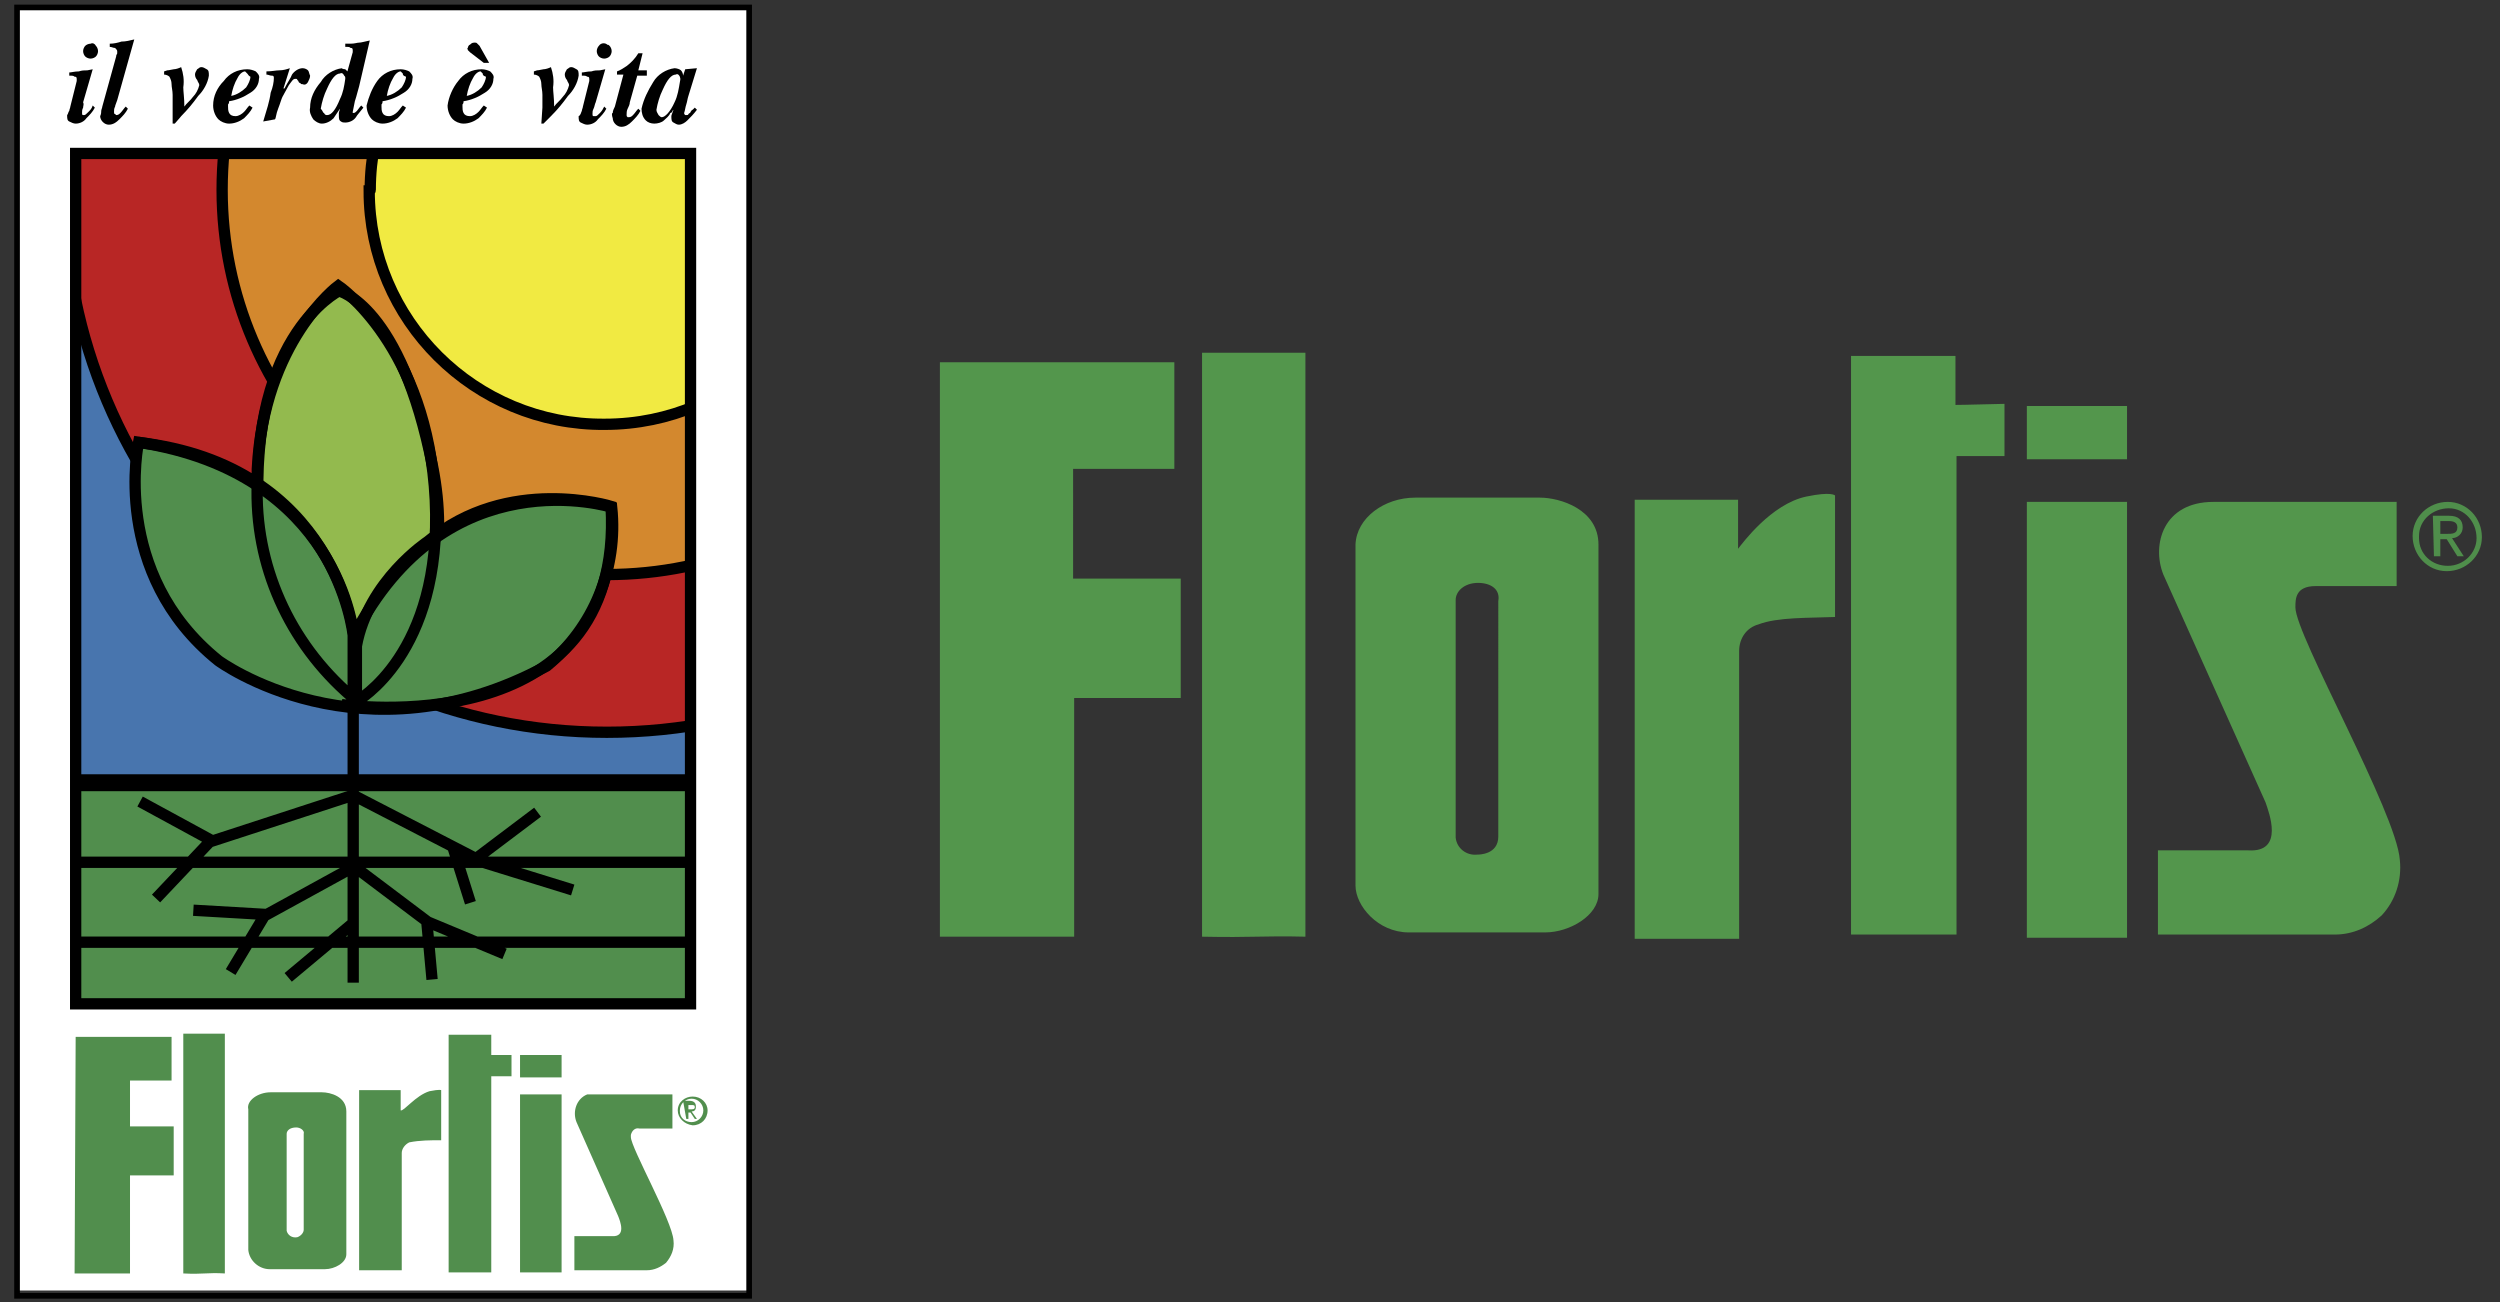 <?xml version="1.0" encoding="utf-8"?>
<!-- Generator: Adobe Illustrator 22.1.0, SVG Export Plug-In . SVG Version: 6.00 Build 0)  -->
<svg version="1.1" id="Livello_1" xmlns="http://www.w3.org/2000/svg" xmlns:xlink="http://www.w3.org/1999/xlink" x="0px" y="0px"
	 width="234.6px" height="122.2px" viewBox="0 0 234.6 122.2" style="enable-background:new 0 0 234.6 122.2;" xml:space="preserve"
	>
<rect x="0" y="0" width="234.6" height="122.2" fill="#333333" stroke="none"/>
<style type="text/css">
	.st0{fill:#FFFFFF;}
	.st1{fill:none;stroke:#000000;stroke-width:0.53;}
	.st2{fill:#518E4D;}
	.st3{clip-path:url(#SVGID_2_);}
	.st4{fill:#4875AE;}
	.st5{clip-path:url(#SVGID_4_);}
	.st6{fill:none;stroke:#000000;stroke-width:2.119;}
	.st7{clip-path:url(#SVGID_6_);}
	.st8{fill:#B82625;stroke:#000000;stroke-width:1.06;}
	.st9{clip-path:url(#SVGID_8_);}
	.st10{fill:#D3882E;}
	.st11{clip-path:url(#SVGID_10_);}
	.st12{fill:none;stroke:#000000;stroke-width:1.06;}
	.st13{clip-path:url(#SVGID_12_);}
	.st14{fill:#F1EA42;}
	.st15{clip-path:url(#SVGID_14_);}
	.st16{fill:#93BA4E;}
	.st17{clip-path:url(#SVGID_16_);}
	.st18{clip-path:url(#SVGID_18_);}
	.st19{clip-path:url(#SVGID_20_);}
	.st20{fill:#53964C;}
	.st21{fill:none;}
	.st22{fill:#4F8E4B;}
</style>
<g>
	<g id="Group_1120" transform="translate(-3909.3 -32.1)">
		<path id="Path_1996" class="st0" d="M3910.9,32.8h68.7v120.4h-68.7V32.8z"/>
		<g id="Group_1107" transform="translate(0.3 42.5)">
			<path id="Path_1997" class="st1" d="M3910.6-9.7h68.7v120.9h-68.7V-9.7z"/>
		</g>
		<path id="Path_1998" class="st2" d="M3973.9,135.8h0.3c0.2,0,0.3,0,0.3,0.2s-0.2,0.2-0.4,0.2h-0.2L3973.9,135.8L3973.9,135.8z
			 M3973.7,137.1h0.2v-0.6h0.2l0.4,0.6h0.2l-0.5-0.7c0.2,0,0.4-0.1,0.4-0.4c0,0,0,0,0-0.1c0-0.3-0.2-0.5-0.6-0.5h-0.6L3973.7,137.1
			L3973.7,137.1z M3973.1,136.3c0-0.6,0.5-1.1,1.1-1.1s1.1,0.5,1.1,1.1s-0.5,1.1-1.1,1.1l0,0c-0.6,0-1.1-0.4-1.1-1
			C3973.1,136.4,3973.1,136.4,3973.1,136.3z M3972.9,136.3c0,0.7,0.6,1.3,1.4,1.4c0.8,0,1.4-0.6,1.4-1.4l0,0c0-0.7-0.6-1.3-1.4-1.3
			C3973.6,135,3972.9,135.5,3972.9,136.3L3972.9,136.3z"/>
		<path id="Path_1999" class="st2" d="M3958.1,134.8h3.9v16.7h-3.9V134.8z M3934.7,134.6h4.8c0.8,0,2.3,0.4,2.3,1.8v13.4
			c0,0.8-1.1,1.4-2,1.4h-5.2c-1,0-1.9-0.8-2-1.8v-13.2C3932.4,135.4,3933.5,134.6,3934.7,134.6L3934.7,134.6z M3937.1,137.9
			c-0.6,0-0.9,0.3-0.9,0.6v9.1c0.1,0.4,0.5,0.7,1,0.6c0.3-0.1,0.6-0.4,0.6-0.7v-9C3937.9,138.2,3937.5,137.9,3937.1,137.9
			L3937.1,137.9z M3949.6,134.5c1-0.2,1.1-0.1,1.1-0.1v4.7c-1,0-2,0-3,0.2c-0.4,0.2-0.7,0.6-0.7,1v11h-4v-16.9h3.9v1.9
			C3947.2,136.4,3948.3,134.9,3949.6,134.5L3949.6,134.5z M3958.1,131.1h3.9v2.1h-3.9V131.1L3958.1,131.1z M3916.4,129.4h9v4.1h-3.9
			v4.3h4.1v4.6h-4.1v9.2h-5.2L3916.4,129.4L3916.4,129.4z M3951.4,129.2h4v1.9h1.9v2h-1.9v18.4h-4V129.2L3951.4,129.2z
			 M3926.5,129.1h3.9v22.5c-1.7-0.1-2,0.1-3.9,0V129.1z M3965.3,134.8h7.1v3.2h-3.1c-0.4-0.1-0.7,0.2-0.8,0.6c0,0.1,0,0.1,0,0.2
			c0,1,3.9,7.9,4,9.7c0.1,0.8-0.2,1.5-0.7,2.1c-0.5,0.4-1.1,0.7-1.8,0.7h-6.8v-3.2h3.5c1.4,0.1,0.8-1.4,0.6-1.9l-3.9-8.8
			c-0.4-1,0-2.2,1-2.6C3964.6,134.8,3964.9,134.8,3965.3,134.8L3965.3,134.8z"/>
		<g id="Group_1115" transform="translate(7.544 60.716)">
			<g>
				<g>
					<defs>
						<rect id="SVGID_1_" x="3908.9" y="-14.2" width="57.7" height="79.8"/>
					</defs>
					<clipPath id="SVGID_2_">
						<use xlink:href="#SVGID_1_"  style="overflow:visible;"/>
					</clipPath>
					<g id="Group_1108" class="st3">
						<path id="Path_2000" class="st4" d="M3906.7-15.7h63.6v60.8h-63.6V-15.7z"/>
					</g>
				</g>
			</g>
			<g>
				<g>
					<defs>
						<rect id="SVGID_3_" x="3908.9" y="-14.2" width="57.7" height="79.8"/>
					</defs>
					<clipPath id="SVGID_4_">
						<use xlink:href="#SVGID_3_"  style="overflow:visible;"/>
					</clipPath>
					<g id="Group_1109" class="st5">
						<path id="Path_2002" class="st6" d="M3906.7-15.7h63.6v60.8h-63.6V-15.7z"/>
					</g>
				</g>
			</g>
			<g>
				<g>
					<defs>
						<rect id="SVGID_5_" x="3908.9" y="-14.2" width="57.7" height="79.8"/>
					</defs>
					<clipPath id="SVGID_6_">
						<use xlink:href="#SVGID_5_"  style="overflow:visible;"/>
					</clipPath>
					<g id="Group_1110" class="st7">
						<path id="Path_2004" class="st8" d="M4009.6-10.8c0-28.1-22.8-50.9-50.9-50.9s-50.9,22.8-50.9,50.9s22.8,50.9,50.9,50.9l0,0
							C3986.8,40.1,4009.6,17.4,4009.6-10.8L4009.6-10.8z"/>
					</g>
				</g>
			</g>
			<g>
				<g>
					<defs>
						<rect id="SVGID_7_" x="3908.9" y="-14.2" width="57.7" height="79.8"/>
					</defs>
					<clipPath id="SVGID_8_">
						<use xlink:href="#SVGID_7_"  style="overflow:visible;"/>
					</clipPath>
					<g id="Group_1111" class="st9">
						<path id="Path_2006" class="st10" d="M3922.6-10.8c0-19.9,16.1-36.1,36.1-36.1s36.1,16.1,36.1,36.1s-16.1,36.1-36.1,36.1
							C3938.8,25.2,3922.6,9.1,3922.6-10.8L3922.6-10.8z"/>
					</g>
				</g>
			</g>
			<g>
				<g>
					<defs>
						<rect id="SVGID_9_" x="3908.9" y="-14.2" width="57.7" height="79.8"/>
					</defs>
					<clipPath id="SVGID_10_">
						<use xlink:href="#SVGID_9_"  style="overflow:visible;"/>
					</clipPath>
					<g id="Group_1112" class="st11">
						<path id="Path_2008" class="st12" d="M3922.6-10.8c0-19.9,16.1-36.1,36.1-36.1s36.1,16.1,36.1,36.1s-16.1,36.1-36.1,36.1
							C3938.8,25.2,3922.6,9.1,3922.6-10.8L3922.6-10.8z"/>
					</g>
				</g>
			</g>
			<g>
				<g>
					<defs>
						<rect id="SVGID_11_" x="3908.9" y="-14.2" width="57.7" height="79.8"/>
					</defs>
					<clipPath id="SVGID_12_">
						<use xlink:href="#SVGID_11_"  style="overflow:visible;"/>
					</clipPath>
					<g id="Group_1113" class="st13">
						<path id="Path_2010" class="st14" d="M3936.5-10.8c0-12.2,9.9-22,22-22c12.2,0,22,9.9,22,22s-9.8,22-22,22
							c-12.2,0.1-22.1-9.8-22.1-21.9C3936.5-10.7,3936.5-10.8,3936.5-10.8z"/>
					</g>
				</g>
			</g>
			<g>
				<g>
					<defs>
						<rect id="SVGID_13_" x="3908.9" y="-14.2" width="57.7" height="79.8"/>
					</defs>
					<clipPath id="SVGID_14_">
						<use xlink:href="#SVGID_13_"  style="overflow:visible;"/>
					</clipPath>
					<g id="Group_1114" class="st15">
						<path id="Path_2012" class="st12" d="M3936.5-10.8c0-12.2,9.9-22,22-22c12.2,0,22,9.9,22,22s-9.8,22-22,22
							c-12.2,0.1-22.1-9.8-22.1-21.9C3936.5-10.7,3936.5-10.8,3936.5-10.8z"/>
					</g>
				</g>
			</g>
		</g>
		<path id="Path_2014" class="st16" d="M3941.1,59.4c0,0-9.1,4.5-7.4,22.6c0,0,0.2,9.2,9.1,15.9c0,0,10.1-6.8,7.1-22
			S3941.1,59.4,3941.1,59.4z"/>
		<path id="Path_2015" class="st12" d="M3941.1,59.4c0,0-9.1,4.5-7.4,22.6c0,0,0.2,9.2,9.1,15.9c0,0,10.1-6.8,7.1-22
			S3941.1,59.4,3941.1,59.4z"/>
		<path id="Path_2016" class="st2" d="M3922.3,73.6c0,0-2.7,12.3,7.5,20.5c0,0,13.4,9.9,30.8,0.5c4.4-3.6,6.7-9.2,6.1-14.9
			c0,0-15.5-4.9-24.2,12.1C3942.5,91.7,3941.2,76.5,3922.3,73.6L3922.3,73.6z"/>
		<path id="Path_2017" class="st12" d="M3922.3,73.6c0,0-2.7,12.3,7.5,20.5c0,0,13.4,9.9,30.8,0.5c4.4-3.6,6.7-9.2,6.1-14.9
			c0,0-15.5-4.9-24.2,12.1C3942.5,91.7,3941.2,76.5,3922.3,73.6L3922.3,73.6z"/>
		<g id="Group_1119" transform="translate(7.544 60.716)">
			<g>
				<g>
					<defs>
						<rect id="SVGID_15_" x="3908.9" y="-14.2" width="57.7" height="79.8"/>
					</defs>
					<clipPath id="SVGID_16_">
						<use xlink:href="#SVGID_15_"  style="overflow:visible;"/>
					</clipPath>
					<g id="Group_1116" class="st17">
						<path id="Path_2018" class="st2" d="M3906.7,45.1h63.6v21.4h-63.6V45.1z"/>
					</g>
				</g>
			</g>
			<g>
				<g>
					<defs>
						<rect id="SVGID_17_" x="3908.9" y="-14.2" width="57.7" height="79.8"/>
					</defs>
					<clipPath id="SVGID_18_">
						<use xlink:href="#SVGID_17_"  style="overflow:visible;"/>
					</clipPath>
					<g id="Group_1117" class="st18">
						<path id="Path_2020" class="st12" d="M3906.7,45.1h63.6v21.4h-63.6V45.1z"/>
					</g>
				</g>
			</g>
			<g>
				<g>
					<defs>
						<rect id="SVGID_19_" x="3908.9" y="-14.2" width="57.7" height="79.8"/>
					</defs>
					<clipPath id="SVGID_20_">
						<use xlink:href="#SVGID_19_"  style="overflow:visible;"/>
					</clipPath>
					<g id="Group_1118" class="st19">
						<path id="Path_2022" class="st12" d="M3923.4,62.6l3.3-5.5 M3928.8,63.1l6.1-5.1 M3942.3,63.3l-0.5-5.5 M3945.9,56.1l-1.7-5.4
							 M3946.5,51.9l5.7-4.3 M3916.4,55.7l5.3-5.6 M3919.9,56.8l6.9,0.4l8.2-4.5l6.9,5.2l7.2,3 M3914.9,46.6l6.8,3.7l13.2-4.3
							l12.2,6.3l8.4,2.6 M3907.6,59.8h59.8 M3907.6,52.3h59.8 M3933.8,37.5c0,0,26.6,3.9,25.3-18.6c0,0-9.7-3-17.2,3.3
							c0,0-5.6,3.7-6.7,9.8v5.2c0,0,8.1-4.4,7.4-18.9c-0.7-14.4-9.1-20.1-9.1-20.1s-7,5.2-7.6,17.2v1.3c-0.3,7.7,3,15,8.8,20
							 M3934.9,63.6V31c0,0-1.6-16-20.2-18.1"/>
					</g>
				</g>
			</g>
		</g>
		<path id="Path_2024" class="st12" d="M3916.4,46.5h57.7v79.8h-57.7V46.5z"/>
		<path id="Path_2025" d="M3918.3,36.4c0.1,0.1,0.2,0.3,0.2,0.5s-0.1,0.4-0.2,0.5c-0.1,0.1-0.3,0.2-0.5,0.2s-0.4-0.1-0.5-0.2
			c-0.1-0.1-0.2-0.3-0.2-0.5s0.1-0.4,0.2-0.5c0.1-0.1,0.3-0.2,0.5-0.2C3918,36.1,3918.2,36.2,3918.3,36.4z M3915.8,42.5
			c0-0.1,0.1-0.3,0.1-0.4l0.6-2.4v-0.2c0-0.2-0.1-0.2-0.2-0.2c-0.1-0.1-0.2-0.1-0.5-0.1v-0.3c0.2,0,0.5-0.1,0.9-0.1
			c0.3-0.1,0.5-0.1,0.8-0.1l0.5-0.1l-0.9,3.1c0.1,0.2,0,0.3,0,0.5c-0.1,0.2-0.1,0.3-0.1,0.5c0,0.1,0,0.2,0.1,0.2h0.1
			c0.1,0,0.2-0.1,0.4-0.3s0.3-0.3,0.4-0.6l0.2,0.2c-0.2,0.4-0.5,0.7-0.8,1c-0.2,0.3-0.6,0.5-1,0.5c-0.2,0-0.4-0.1-0.6-0.2
			c-0.2-0.1-0.2-0.3-0.2-0.6C3915.7,42.8,3915.7,42.6,3915.8,42.5L3915.8,42.5z"/>
		<path id="Path_2026" d="M3918.8,42.5c0-0.1,0.1-0.3,0.1-0.4l1.3-4.7c0-0.2,0.1-0.2,0.1-0.3v-0.2c0-0.1-0.1-0.2-0.2-0.3
			c-0.2,0-0.3-0.1-0.5-0.1v-0.3c0.4,0,0.8-0.1,1.1-0.2c0.4,0,0.8-0.1,1.2-0.2l-1.6,5.7c-0.1,0.3-0.2,0.5-0.2,0.6
			c-0.1,0.2-0.1,0.3-0.1,0.5c0,0.1,0,0.2,0.1,0.2l0.1,0.1c0.2,0,0.3-0.1,0.4-0.2c0.2-0.2,0.3-0.4,0.5-0.6l0.2,0.2
			c-0.2,0.4-0.5,0.7-0.8,1s-0.6,0.5-1,0.5s-0.8-0.4-0.8-0.8C3918.8,42.8,3918.8,42.6,3918.8,42.5L3918.8,42.5z"/>
		<path id="Path_2027" d="M3925.7,43.7h-0.2V41c0-0.4-0.1-0.7-0.1-1s-0.1-0.5-0.2-0.7c-0.1-0.1-0.3-0.2-0.5-0.2v-0.3l0.3-0.1
			c0.2,0,0.5-0.1,0.6-0.1c0.2,0,0.5-0.1,0.7-0.2c0.2,0.6,0.3,1.2,0.2,1.9c0,0.4,0.1,1,0.1,1.8c0.2-0.3,0.6-0.6,0.8-0.9
			c0.3-0.3,0.5-0.7,0.6-1.1c0-0.2-0.1-0.2-0.2-0.5c-0.1-0.1-0.2-0.3-0.2-0.5s0.1-0.3,0.2-0.5c0.2-0.1,0.2-0.2,0.4-0.2
			s0.3,0.1,0.5,0.2c0.2,0.1,0.2,0.3,0.2,0.6c-0.1,0.7-0.5,1.4-1,1.9c-0.5,0.7-1,1.3-1.6,1.9C3926.4,42.9,3925.7,43.7,3925.7,43.7z"
			/>
		<path id="Path_2028" d="M3932.5,39c-0.1-0.1-0.2-0.2-0.2-0.2c-0.2,0-0.5,0.2-0.7,0.6c-0.3,0.5-0.5,1.1-0.6,1.7
			c0.5-0.1,1-0.4,1.4-0.8c0.2-0.3,0.4-0.7,0.4-1C3932.6,39.2,3932.6,39.1,3932.5,39z M3930.3,39.7c0.5-0.7,1.3-1.1,2.2-1.1
			c0.3,0,0.6,0.1,0.8,0.2c0.2,0.2,0.4,0.4,0.3,0.7c0,0.5-0.3,1-0.8,1.3c-0.6,0.4-1.3,0.7-2,0.8c0,0.1,0,0.2-0.1,0.3v0.2
			c0,0.2,0,0.4,0.1,0.6c0.1,0.2,0.3,0.3,0.6,0.3s0.6-0.2,0.8-0.4s0.3-0.4,0.5-0.6l0.3,0.2c-0.2,0.4-0.5,0.7-0.8,1
			c-0.4,0.3-0.9,0.5-1.4,0.5c-0.4,0-0.8-0.2-1-0.4c-0.3-0.3-0.5-0.8-0.5-1.3C3929.3,41.1,3929.7,40.3,3930.3,39.7L3930.3,39.7z"/>
		<path id="Path_2029" d="M3934,43.5c0.3-1,0.6-1.9,0.7-2.7c0.2-0.5,0.3-1,0.3-1.4c0-0.2-0.1-0.2-0.2-0.2c-0.2,0-0.3-0.1-0.5-0.1
			v-0.3c0.5,0,0.9-0.1,1.2-0.1c0.4,0,0.7-0.1,1-0.2l-0.6,1.9h0.1c0.3-0.6,0.6-1,0.7-1.3c0.2-0.3,0.6-0.6,1-0.6
			c0.2,0,0.4,0.1,0.5,0.2c0.1,0.1,0.1,0.3,0.2,0.5c0,0.2-0.1,0.4-0.2,0.6c-0.1,0.2-0.3,0.3-0.5,0.2c-0.1,0-0.2,0-0.2-0.1
			c-0.1,0-0.2-0.1-0.2-0.2l-0.1-0.1c0,0,0-0.1-0.1-0.1l0,0h-0.1c-0.2,0-0.3,0.2-0.6,0.6c-0.2,0.4-0.4,0.7-0.6,1.1
			c-0.1,0.2-0.2,0.6-0.4,1.1s-0.2,0.9-0.3,1L3934,43.5L3934,43.5z"/>
		<path id="Path_2030" d="M3939.7,42.7c0.1,0.2,0.2,0.2,0.3,0.2c0.4,0,0.8-0.5,1.2-1.5c0.3-0.6,0.4-1.2,0.5-1.9c0-0.2,0-0.2-0.1-0.3
			c-0.1-0.2-0.2-0.3-0.4-0.2c-0.4,0-0.8,0.5-1.2,1.4c-0.3,0.6-0.5,1.3-0.6,1.9C3939.6,42.5,3939.6,42.7,3939.7,42.7L3939.7,42.7z
			 M3941.7,38.6l0.2,0.2l0.5-1.8v-0.2c0-0.2-0.1-0.2-0.2-0.2c-0.1-0.1-0.2-0.1-0.3-0.1h-0.2v-0.3h0.5c0.4,0,0.6-0.1,0.8-0.1
			s0.5-0.1,1-0.2l-1,4.3c-0.1,0.3-0.2,0.8-0.4,1.4l-0.2,1v0.1h0.1c0.1,0,0.2-0.1,0.3-0.2s0.2-0.3,0.4-0.5l0.2,0.2
			c-0.3,0.4-0.6,0.7-0.7,0.9c-0.2,0.3-0.6,0.5-1,0.5c-0.1,0-0.3,0-0.4-0.1c-0.2-0.1-0.2-0.3-0.2-0.6v-0.2c0-0.1,0.1-0.3,0.1-0.4
			c-0.2,0.3-0.4,0.6-0.6,0.9c-0.3,0.3-0.7,0.5-1.1,0.5c-0.3,0-0.6-0.2-0.8-0.4c-0.2-0.3-0.4-0.7-0.3-1.1c0-0.9,0.4-1.7,1-2.4
			c0.4-0.7,1.2-1.2,2-1.3C3941.3,38.5,3941.5,38.6,3941.7,38.6L3941.7,38.6z"/>
		<path id="Path_2031" d="M3947.1,39c-0.1-0.1-0.2-0.2-0.2-0.2c-0.2,0-0.5,0.2-0.7,0.6c-0.3,0.5-0.5,1.1-0.6,1.7
			c0.5-0.1,1-0.4,1.4-0.8c0.2-0.3,0.4-0.7,0.4-1C3947.1,39.2,3947.1,39.1,3947.1,39z M3944.7,39.7c0.5-0.7,1.3-1.1,2.2-1.1
			c0.3,0,0.6,0.1,0.8,0.2c0.2,0.2,0.4,0.4,0.3,0.7c0,0.5-0.3,1-0.8,1.3c-0.6,0.4-1.3,0.7-2,0.8c0,0.1,0,0.2-0.1,0.3v0.2
			c0,0.2,0,0.4,0.1,0.6c0.1,0.2,0.3,0.3,0.6,0.3s0.6-0.2,0.8-0.4s0.3-0.4,0.5-0.6l0.3,0.2c-0.2,0.4-0.5,0.7-0.8,1
			c-0.4,0.3-0.9,0.5-1.4,0.5c-0.4,0-0.8-0.2-1-0.4c-0.3-0.3-0.5-0.8-0.5-1.3C3943.9,41.2,3944.2,40.4,3944.7,39.7L3944.7,39.7z"/>
		<path id="Path_2032" d="M3955.2,38h-0.5l-1.3-1l-0.2-0.2c0-0.1-0.1-0.2,0-0.2c0-0.1,0.1-0.3,0.2-0.3c0.1-0.1,0.2-0.2,0.4-0.2
			s0.2,0,0.3,0.1l0.2,0.2L3955.2,38L3955.2,38z M3954.6,39c-0.1-0.1-0.2-0.2-0.2-0.2c-0.2,0-0.5,0.2-0.7,0.6
			c-0.3,0.5-0.5,1.1-0.6,1.7c0.5-0.1,1-0.4,1.4-0.8c0.2-0.3,0.4-0.7,0.4-1C3954.6,39.2,3954.6,39.1,3954.6,39z M3952.3,39.7
			c0.5-0.7,1.3-1.1,2.2-1.1c0.3,0,0.6,0.1,0.8,0.2c0.2,0.2,0.4,0.4,0.3,0.7c0,0.5-0.3,1-0.8,1.3c-0.6,0.4-1.3,0.7-2,0.8
			c0,0.1,0,0.2-0.1,0.3v0.2c0,0.2,0,0.4,0.1,0.6c0.1,0.2,0.3,0.3,0.6,0.3s0.6-0.2,0.8-0.4s0.3-0.4,0.5-0.6l0.3,0.2
			c-0.2,0.4-0.5,0.7-0.8,1c-0.4,0.3-0.9,0.5-1.4,0.5c-0.4,0-0.8-0.2-1-0.4c-0.3-0.3-0.5-0.8-0.5-1.3
			C3951.4,41.2,3951.8,40.3,3952.3,39.7L3952.3,39.7z"/>
		<path id="Path_2033" d="M3960.3,43.7h-0.2l0.1-1.5V41c0-0.4-0.1-0.7-0.1-1s-0.1-0.5-0.2-0.7c-0.1-0.1-0.3-0.2-0.5-0.2v-0.3
			l0.3-0.1c0.2,0,0.5-0.1,0.6-0.1c0.2,0,0.5-0.1,0.7-0.2c0.2,0.6,0.3,1.2,0.2,1.9c0,0.4,0.1,1,0.1,1.8c0.2-0.3,0.6-0.6,0.8-0.9
			c0.3-0.3,0.5-0.7,0.6-1.1c0-0.2-0.1-0.2-0.2-0.5c-0.1-0.1-0.2-0.3-0.2-0.5s0.1-0.3,0.2-0.5c0.2-0.1,0.2-0.2,0.4-0.2
			s0.3,0.1,0.5,0.2c0.2,0.1,0.2,0.3,0.2,0.6c-0.1,0.7-0.5,1.4-1,1.9c-0.5,0.7-1,1.3-1.6,1.9L3960.3,43.7L3960.3,43.7z"/>
		<path id="Path_2034" d="M3966.5,36.4c0.1,0.1,0.2,0.3,0.2,0.5s-0.1,0.4-0.2,0.5c-0.1,0.1-0.3,0.2-0.5,0.2s-0.4-0.1-0.5-0.2
			c-0.1-0.1-0.2-0.3-0.2-0.5s0.1-0.4,0.2-0.5c0.2-0.3,0.6-0.3,0.8-0.1C3966.4,36.3,3966.4,36.3,3966.5,36.4z M3963.9,42.5
			c0-0.1,0.1-0.3,0.1-0.4l0.6-2.4v-0.2c0-0.2-0.1-0.2-0.2-0.2c-0.1-0.1-0.2-0.1-0.5-0.1v-0.3c0.2,0,0.5-0.1,0.9-0.1
			c0.3-0.1,0.5-0.1,0.8-0.1l0.5-0.1l-0.9,3.1c-0.1,0.2-0.1,0.4-0.2,0.6c-0.1,0.2-0.1,0.3-0.1,0.5c0,0.1,0,0.2,0.1,0.2h0.2
			c0.1,0,0.2-0.1,0.4-0.3s0.3-0.4,0.4-0.6l0.2,0.2c-0.2,0.4-0.5,0.7-0.8,1c-0.2,0.3-0.6,0.5-1,0.5c-0.2,0-0.4-0.1-0.6-0.2
			c-0.2-0.1-0.2-0.3-0.2-0.6C3963.8,42.9,3963.8,42.7,3963.9,42.5L3963.9,42.5z"/>
		<path id="Path_2035" d="M3966.8,42.7c0-0.2,0.1-0.4,0.2-0.6l0.8-3h-0.6v-0.3c0.3-0.1,0.6-0.3,0.9-0.5c0.4-0.3,0.8-0.7,1.1-1.2h0.4
			l-0.4,1.6h0.8v0.5h-0.9l-0.7,2.5c0,0.2-0.1,0.4-0.2,0.6c-0.1,0.2-0.1,0.4-0.1,0.6c0,0.1,0,0.1,0.1,0.2h0.1c0.2,0,0.3-0.1,0.4-0.2
			c0.2-0.2,0.3-0.4,0.5-0.6l0.2,0.2c-0.2,0.4-0.5,0.7-0.8,1s-0.6,0.5-1,0.5s-0.8-0.4-0.8-0.8C3966.7,42.9,3966.7,42.7,3966.8,42.7z"
			/>
		<path id="Path_2036" d="M3973.1,39.3c-0.1-0.2-0.2-0.3-0.4-0.2c-0.4,0-0.8,0.5-1.2,1.4c-0.3,0.6-0.5,1.3-0.6,1.9
			c0,0.2,0.1,0.3,0.2,0.5c0.1,0.1,0.2,0.2,0.3,0.2c0.3,0,0.8-0.5,1.2-1.4c0.3-0.6,0.4-1.3,0.5-1.9
			C3973.2,39.4,3973.1,39.4,3973.1,39.3L3973.1,39.3z M3970.6,39.8c0.4-0.7,1.2-1.2,2-1.3c0.2,0,0.5,0.1,0.6,0.2
			c0.1,0.1,0.2,0.3,0.2,0.5l0.2-0.6l1.1-0.1l-0.8,2.6c-0.1,0.3-0.1,0.5-0.2,0.8c-0.1,0.3-0.1,0.5-0.2,0.8c0,0.1,0,0.1,0.1,0.2h0.1
			c0.1,0,0.2,0,0.2-0.1c0.1-0.1,0.2-0.1,0.2-0.2c0.1-0.1,0.1-0.2,0.2-0.2l0.2-0.2l0.2,0.2c-0.3,0.4-0.6,0.7-0.9,1
			c-0.2,0.2-0.5,0.4-0.8,0.4c-0.2,0-0.3-0.1-0.5-0.2c-0.2-0.1-0.2-0.3-0.2-0.6c0-0.1,0.1-0.3,0.2-0.6l-0.1,0.1
			c0,0.1-0.1,0.2-0.2,0.2c-0.1,0.3-0.4,0.5-0.6,0.7c-0.2,0.2-0.6,0.3-0.9,0.3c-0.3,0-0.6-0.1-0.8-0.3c-0.3-0.3-0.4-0.7-0.4-1.1
			C3969.7,41.4,3970.1,40.6,3970.6,39.8L3970.6,39.8z"/>
	</g>
	<g id="Group_1106" transform="translate(-3793 52.398)">
		<path id="Path_1994" class="st20" d="M3983.2-5.3h9.4v40.9h-9.4V-5.3z M3925.8-5.7h11.7c1.9,0,5.5,1.1,5.5,4.4v32.8
			c0,2-2.7,3.6-5,3.6h-12.8c-2.9,0-5-2.5-5-4.4v-32C3920.3-3.8,3922.9-5.7,3925.8-5.7L3925.8-5.7z M3931.7,2.3
			c-1.3,0-2.1,0.8-2.1,1.6v22.3c0.1,1,1,1.7,2,1.6c0.2,0,2,0,2-1.7V4C3933.8,2.9,3932.9,2.3,3931.7,2.3L3931.7,2.3z M3962.5-5.8
			c2.4-0.5,2.7-0.1,2.7-0.1V5.5c-2.4,0.1-5.4,0-7.2,0.7c-1.1,0.3-1.8,1.3-1.8,2.5v27h-9.8V-5.5h9.7v4.6
			C3956.5-1.4,3959.2-5.1,3962.5-5.8L3962.5-5.8z M3983.2-14.3h9.4v5h-9.4V-14.3z M3881.1-18.4h22.1v10h-9.5V1.9h10.1v11.2h-10v22.4
			h-12.6v-53.9H3881.1z M3966.7-19h9.8v4.6c0.2,0,0.6,0,4.6-0.1v4.9h-4.5v44.9h-9.9L3966.7-19L3966.7-19z M3905.8-19.3h9.7v54.8
			c-4.1-0.1-4.9,0.1-9.7,0V-19.3z M4000.7-5.3h17.2v7.9h-7.6c-1.9,0-1.9,1.2-1.9,2c0,2.6,9.5,19.3,9.8,23.7c0.2,1.9-0.4,3.8-1.7,5.2
			c-1.2,1.1-2.7,1.8-4.4,1.8h-16.6v-7.9h8.5c3.4,0.2,1.9-3.6,1.6-4.5L3996,1.5C3994.9-1.3,3996-5.3,4000.7-5.3z"/>
		<rect id="Rectangle_797" x="3881.1" y="-19.3" class="st21" width="144.8" height="54.9"/>
		<path id="Path_1995" class="st22" d="M4022-3.5h0.8c0.4,0,0.8,0.1,0.8,0.6c0,0.6-0.5,0.6-1,0.6h-0.6V-3.5L4022-3.5z M4021.4-0.2
			h0.6v-1.6h0.6l1,1.6h0.6l-1.1-1.7c0.5,0,1-0.4,1-1l0,0c0-0.7-0.4-1.1-1.3-1.1h-1.5L4021.4-0.2L4021.4-0.2z M4020-2.1
			c0-1.5,1.3-2.6,2.8-2.6s2.6,1.3,2.6,2.8c0,1.4-1.2,2.6-2.7,2.6s-2.7-1.1-2.7-2.6C4020-2,4020-2,4020-2.1z M4019.4-2.1
			c0,1.8,1.4,3.3,3.2,3.3s3.3-1.4,3.3-3.2s-1.4-3.3-3.2-3.3l0,0C4020.9-5.3,4019.4-3.9,4019.4-2.1L4019.4-2.1z"/>
	</g>
</g>
</svg>

